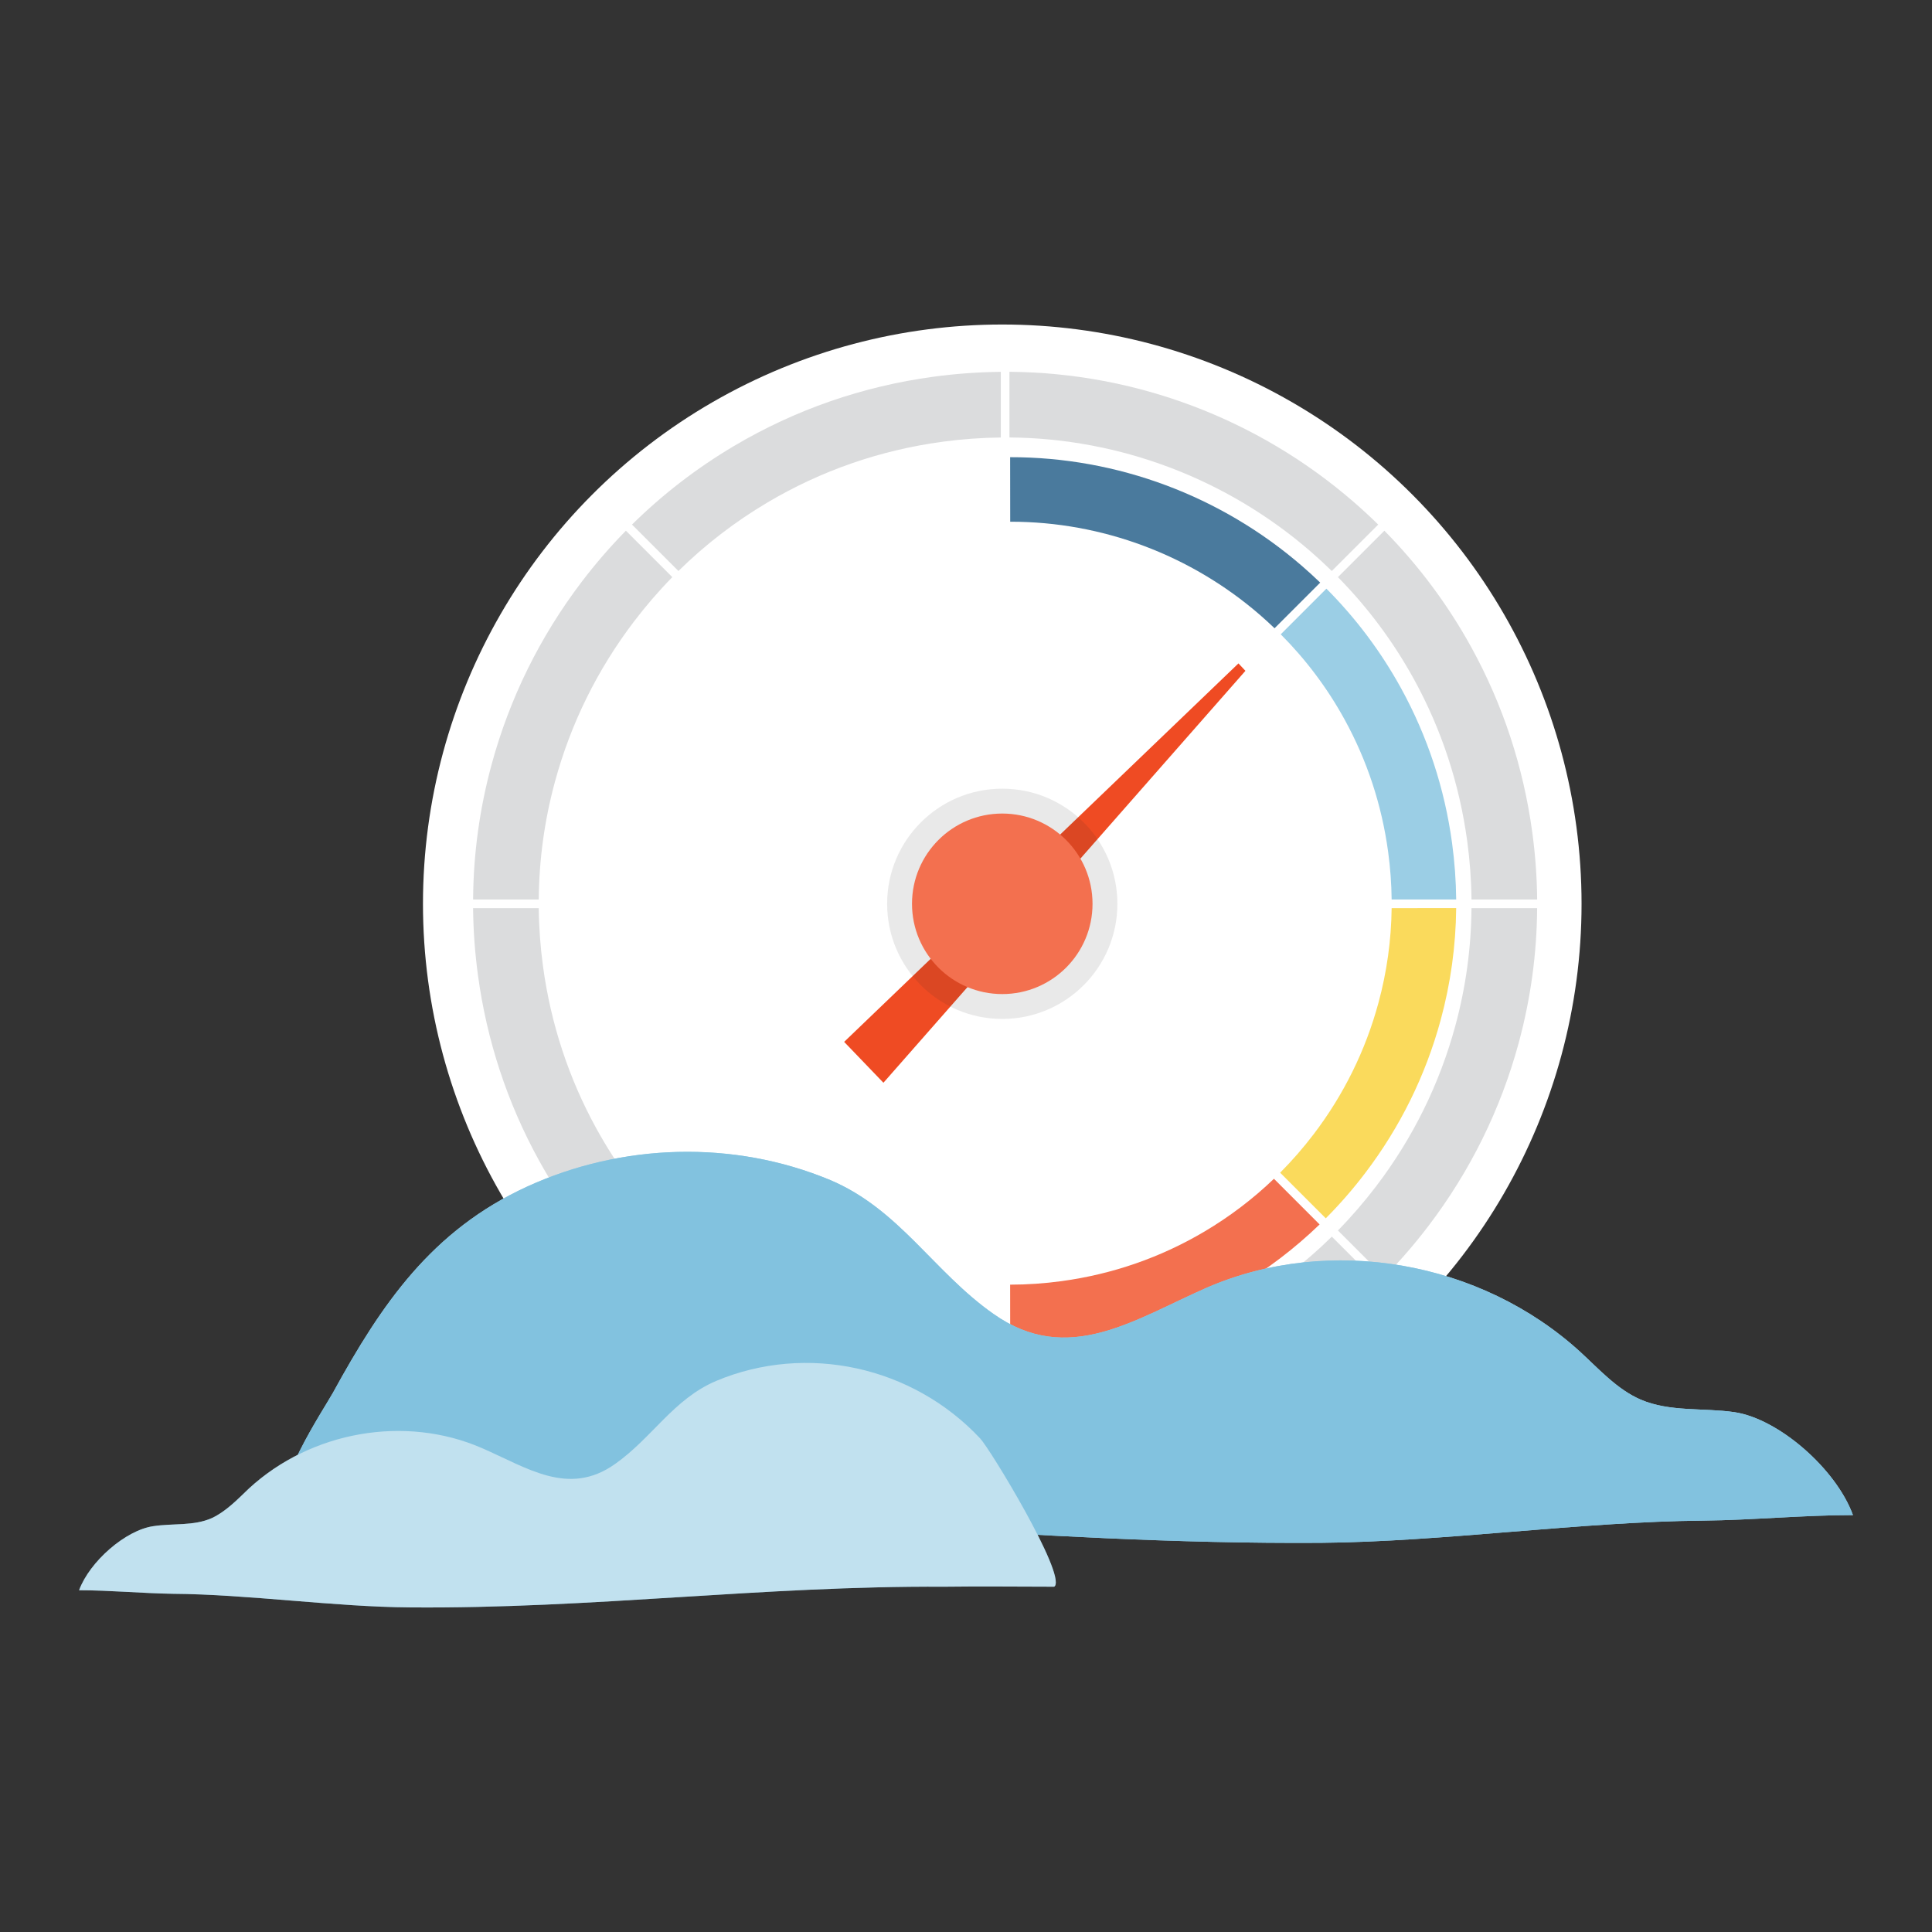 <?xml version="1.0" encoding="utf-8"?>
<!-- Generator: Adobe Illustrator 24.3.0, SVG Export Plug-In . SVG Version: 6.00 Build 0)  -->
<svg version="1.1" xmlns="http://www.w3.org/2000/svg" xmlns:xlink="http://www.w3.org/1999/xlink" x="0px" y="0px"
	 viewBox="0 0 1000 1000" style="enable-background:new 0 0 1000 1000;" xml:space="preserve">
<rect x="0" y="0" width="1000" height="1000" fill="#333333" stroke="none"/>
<style type="text/css">
	.st0{opacity:0.2;enable-background:new    ;}
	.st1{fill:none;stroke:#005984;stroke-width:9.187;stroke-miterlimit:10;}
	.st2{fill:#DBDCDD;}
	.st3{fill:#FFFFFF;}
	.st4{fill:none;stroke:url(#SVGID_1_);stroke-width:29.479;stroke-miterlimit:10;}
	.st5{fill:none;}
	.st6{fill:#4A7A9D;}
	.st7{fill:#9BCEE5;}
	.st8{fill:#F3704F;}
	.st9{fill:#FADA5C;}
	.st10{fill:#EF4B23;}
	.st11{opacity:0.1;}
	.st12{fill:#231F20;}
	.st13{fill:#82C2DF;}
	.st14{opacity:0.5;fill:#FFFFFF;}
</style>
<g id="Layer_2">
</g>
<g id="Layer_1">
	<g>
		<g class="st0">
			<path class="st1" d="M612.25,606.57"/>
			<path class="st1" d="M349.81,606.57"/>
		</g>
		<g id="Artwork_8_1_">
			<g>
				<path class="st2" d="M518.82,743.93c-65.96,0-129.85-23.88-179.97-67.26c-24.8-21.47-45.35-46.87-61.09-75.5
					c-16.29-29.63-26.87-61.8-31.46-95.59c-5-36.83-2.63-73.54,7.04-109.12c9.33-34.36,25.05-66.2,46.7-94.65
					c21.65-28.45,48.16-52.08,78.79-70.23c31.72-18.8,66.47-30.86,103.3-35.86c12.26-1.66,24.71-2.52,37-2.53l0.04,33.98
					c-10.78,0.01-21.71,0.76-32.47,2.22c-32.29,4.38-62.76,14.95-90.54,31.42c-26.84,15.91-50.08,36.63-69.07,61.58
					c-18.99,24.95-32.77,52.87-40.95,82.98c-8.47,31.17-10.54,63.34-6.16,95.64c4.02,29.64,13.3,57.83,27.57,83.79
					c13.79,25.08,31.8,47.35,53.55,66.17c43.94,38.04,99.94,58.97,157.73,58.97c0.1,0,0.2,0,0.3,0l0.04,33.98
					C519.05,743.93,518.93,743.93,518.82,743.93z"/>
			</g>
			<polygon class="st3" points="797.47,466.32 524.55,466.32 717.54,273.33 714.37,270.16 521.38,463.15 521.38,190.22 
				516.9,190.22 516.9,463.15 323.92,270.16 320.75,273.33 513.73,466.32 240.81,466.32 240.81,470.8 513.73,470.8 320.75,663.78 
				323.92,666.95 516.9,473.97 516.9,746.89 521.38,746.89 521.38,473.97 714.37,666.95 717.54,663.78 524.55,470.8 797.47,470.8 
							"/>
			
				<linearGradient id="SVGID_1_" gradientUnits="userSpaceOnUse" x1="-1.486" y1="245.994" x2="384.758" y2="632.238" gradientTransform="matrix(-0.505 0.863 -0.863 -0.505 994.937 524.825)">
				<stop  offset="0" style="stop-color:#70AC45"/>
				<stop  offset="0.516" style="stop-color:#5090CC"/>
				<stop  offset="1" style="stop-color:#295F8E"/>
			</linearGradient>
			<circle class="st4" cx="519.14" cy="468.56" r="258.35"/>
			<path class="st5" d="M519.14,726.94c11.47-0.01,23.06-0.79,34.74-2.38c141.39-19.19,240.45-149.35,221.27-290.74
				c-17.6-129.71-128.61-223.8-256-223.64"/>
			<g>
				<circle class="st3" cx="518.77" cy="467.81" r="299.84"/>
			</g>
			<rect x="551.25" y="746.93" class="st3" width="11.72" height="17.35"/>
			<g>
				<g>
					<path class="st5" d="M308.65,584.06c10.66,19.4,23.86,37.11,39.35,52.85l166.85-166.85H278.86l0,0
						c0.11,10.04,0.85,20.12,2.22,30.21C285.1,529.9,294.38,558.09,308.65,584.06z"/>
					<path class="st5" d="M518.01,709.19L518.01,709.19V473.22L351.17,640.07l0,0c3.56,3.49,7.24,6.88,11.03,10.16
						C405.65,687.84,460.91,708.73,518.01,709.19z"/>
					<path class="st5" d="M397.26,260.06c-16.84,9.98-32.26,21.86-46.11,35.48h0h0L518.01,462.4V226.44
						c-10.05,0.11-20.2,0.84-30.21,2.2C455.5,233.02,425.04,243.59,397.26,260.06z"/>
					<path class="st5" d="M287.24,404.62c-5.43,19.98-8.22,40.37-8.38,60.95l0,0h235.98L347.99,298.72l0,0
						c-7.03,7.18-13.64,14.83-19.8,22.92C309.2,346.59,295.42,374.51,287.24,404.62z"/>
					<path class="st2" d="M327.12,271.52l24.03,24.03c13.84-13.62,29.27-25.5,46.11-35.48c27.78-16.47,58.25-27.04,90.54-31.42
						c10.02-1.36,20.17-2.09,30.21-2.2l0,0v-33.98l0,0c-11.57,0.11-23.26,0.95-34.78,2.51c-36.83,5-71.58,17.06-103.3,35.86
						C360.63,242.27,342.97,255.89,327.12,271.52L327.12,271.52L327.12,271.52z"/>
					<path class="st2" d="M518.01,709.19c-57.11-0.46-112.36-21.35-155.81-58.96c-3.79-3.28-7.47-6.67-11.03-10.16l-4.4,4.4
						l-19.63,19.63c4.14,4.06,8.41,8.01,12.82,11.82c49.63,42.96,112.77,66.8,178.05,67.25l0,0V709.19z"/>
					<path class="st2" d="M347.99,636.9c-15.49-15.74-28.68-33.45-39.35-52.85c-14.27-25.96-23.54-54.15-27.57-83.79
						c-1.37-10.09-2.11-20.17-2.22-30.21h-33.98c0.11,11.56,0.95,23.17,2.53,34.78c4.59,33.79,15.17,65.95,31.46,95.59
						c12.21,22.22,27.34,42.5,45.09,60.51L347.99,636.9L347.99,636.9z"/>
					<path class="st2" d="M287.24,404.62c8.18-30.11,21.96-58.03,40.95-82.98c6.16-8.09,12.77-15.74,19.8-22.92l-10.03-10.03l-14-14
						c-8.11,8.26-15.72,17.06-22.81,26.37c-21.65,28.45-37.36,60.3-46.7,94.65c-6.22,22.91-9.42,46.28-9.57,69.85h33.98
						C279.02,445,281.81,424.6,287.24,404.62z"/>
				</g>
				<g>
					<path class="st6" d="M523.14,270.04c47.26,0,93.08,17.13,129.01,48.24c2.59,2.24,5.1,4.55,7.56,6.91l23.63-23.63
						c-3.03-2.92-6.14-5.76-9.33-8.53c-42.08-36.43-95.76-56.46-151.17-56.39l0.04,33.41C522.97,270.04,523.05,270.04,523.14,270.04
						z"/>
					<path class="st7" d="M686.54,304.69l-23.63,23.63c13.04,13.09,24.13,27.86,33.04,44.08c11.67,21.23,19.26,44.29,22.55,68.54
						c1.12,8.23,1.72,16.45,1.81,24.63h33.41c-0.1-9.68-0.8-19.4-2.12-29.12c-3.84-28.33-12.72-55.29-26.37-80.14
						C714.79,337.31,701.81,320.01,686.54,304.69z"/>
					<path class="st8" d="M659.4,610.13c-10.86,10.42-22.87,19.55-35.93,27.29c-22.72,13.47-47.64,22.11-74.06,25.7
						c-8.81,1.2-17.75,1.81-26.57,1.82l0.04,33.41c10.3-0.01,20.74-0.73,31.02-2.12c30.87-4.19,60.01-14.3,86.6-30.06
						c15.47-9.17,29.69-20.01,42.52-32.4L659.4,610.13z"/>
					<path class="st9" d="M720.31,470.05c-0.19,16.58-2.47,33.01-6.85,49.11c-6.69,24.63-17.96,47.47-33.49,67.88
						c-5.38,7.07-11.18,13.72-17.37,19.94l23.62,23.62c7.25-7.28,14.04-15.06,20.33-23.34c18.15-23.85,31.32-50.55,39.15-79.35
						c5.16-18.98,7.83-38.35,8.02-57.87H720.31z"/>
				</g>
				<g>
					<path class="st2" d="M692.51,298.72c15.49,15.74,28.68,33.45,39.35,52.85c14.27,25.96,23.54,54.15,27.57,83.79
						c1.37,10.09,2.11,20.17,2.22,30.21h33.98c-0.11-11.56-0.95-23.17-2.53-34.78c-4.59-33.79-15.17-65.95-31.46-95.59
						c-12.21-22.22-27.34-42.5-45.09-60.51L692.51,298.72z"/>
					<path class="st2" d="M522.49,226.43c57.11,0.46,112.36,21.35,155.81,58.96c3.79,3.28,7.47,6.67,11.03,10.16l24.03-24.03
						c-4.14-4.06-8.41-8.01-12.82-11.82c-49.63-42.96-112.77-66.79-178.05-67.25V226.43z"/>
					<path class="st2" d="M761.64,470.05c-0.16,20.57-2.95,40.97-8.38,60.95c-8.18,30.11-21.96,58.03-40.95,82.98
						c-6.16,8.09-12.77,15.74-19.8,22.92l24.03,24.03c8.11-8.26,15.72-17.06,22.81-26.37c21.65-28.45,37.36-60.3,46.7-94.65
						c6.22-22.91,9.42-46.28,9.57-69.85H761.64z"/>
					<path class="st2" d="M689.35,640.08c-13.84,13.62-29.27,25.5-46.11,35.48c-27.78,16.47-58.25,27.04-90.54,31.42
						c-10.01,1.36-20.17,2.09-30.21,2.2v33.98c11.57-0.11,23.26-0.95,34.78-2.51c36.83-5,71.58-17.06,103.3-35.86
						c19.3-11.44,36.96-25.06,52.81-40.68L689.35,640.08z"/>
				</g>
			</g>
			<polygon class="st10" points="436.93,539.27 641.02,343.38 644.63,347.22 457.26,560.43 			"/>
			<g>
				<g class="st11">
					<circle class="st12" cx="518.77" cy="467.81" r="59.59"/>
				</g>
				<g>
					<circle class="st8" cx="518.77" cy="467.81" r="46.72"/>
				</g>
			</g>
		</g>
		<path class="st7" d="M149.03,782.11c-0.26,0-0.52-0.26-0.52-0.26c-9.14-9.92,19.06-52.49,23.76-60.85
			c25.33-46.22,51.18-84.09,100.54-106.81c49.09-22.46,106.81-24.29,156.94-3.39c35.78,15.15,53.53,47.53,84.35,69.2
			c38.65,27.42,73.12,2.87,110.72-13.58c63.46-27.42,141.54-13.84,193.24,33.43c9.92,9.14,19.06,19.32,31.08,24.55
			c15.15,6.53,32.38,4.18,48.57,6.53c22.98,3.39,52.75,29.51,61.37,53.27c-25.59,0-51.97,2.61-77.56,2.87
			c-62.93,0.52-134.75,10.97-197.68,11.49c-151.2,1.04-293-18.28-444.19-17.24C209.09,781.59,179.06,781.85,149.03,782.11z"/>
		<path class="st13" d="M149.03,782.11c-0.26,0-0.52-0.26-0.52-0.26c-9.14-9.92,19.06-52.49,23.76-60.85
			c25.33-46.22,51.18-84.09,100.54-106.81c49.09-22.46,106.81-24.29,156.94-3.39c35.78,15.15,53.53,47.53,84.35,69.2
			c38.65,27.42,73.12,2.87,110.72-13.58c63.46-27.42,141.54-13.84,193.24,33.43c9.92,9.14,19.06,19.32,31.08,24.55
			c15.15,6.53,32.38,4.18,48.57,6.53c22.98,3.39,52.75,29.51,61.37,53.27c-25.59,0-51.97,2.61-77.56,2.87
			c-62.93,0.52-134.75,10.97-197.68,11.49c-151.2,1.04-293-18.28-444.19-17.24C209.09,781.59,179.06,781.85,149.03,782.11z"/>
		<path class="st13" d="M545.44,821.28c0.26,0,0.52-0.26,0.52-0.26c5.48-6.79-33.43-71.03-38.65-76.51
			c-34.99-37.34-89.83-49.35-136.57-29.77c-22.2,9.4-33.16,29.51-52.49,43.09c-24.02,16.97-45.44,1.83-68.94-8.36
			c-39.69-17.24-88.26-8.62-120.38,20.89c-6.01,5.75-12.01,12.01-19.32,15.41c-9.4,4.18-20.11,2.61-30.29,4.18
			c-14.36,2.09-32.9,18.28-38.39,33.16c15.93,0,32.38,1.57,48.31,1.83c39.17,0.26,83.83,6.79,123,7.05
			c94.27,0.78,182.54-11.23,276.54-10.71C508.1,821.02,526.9,821.28,545.44,821.28z"/>
		<path class="st14" d="M545.44,821.28c0.26,0,0.52-0.26,0.52-0.26c5.48-6.79-33.43-71.03-38.65-76.51
			c-34.99-37.34-89.83-49.35-136.57-29.77c-22.2,9.4-33.16,29.51-52.49,43.09c-24.02,16.97-45.44,1.83-68.94-8.36
			c-39.69-17.24-88.26-8.62-120.38,20.89c-6.01,5.75-12.01,12.01-19.32,15.41c-9.4,4.18-20.11,2.61-30.29,4.18
			c-14.36,2.09-32.9,18.28-38.39,33.16c15.93,0,32.38,1.57,48.31,1.83c39.17,0.26,83.83,6.79,123,7.05
			c94.27,0.78,182.54-11.23,276.54-10.71C508.1,821.02,526.9,821.28,545.44,821.28z"/>
	</g>
</g>
</svg>
